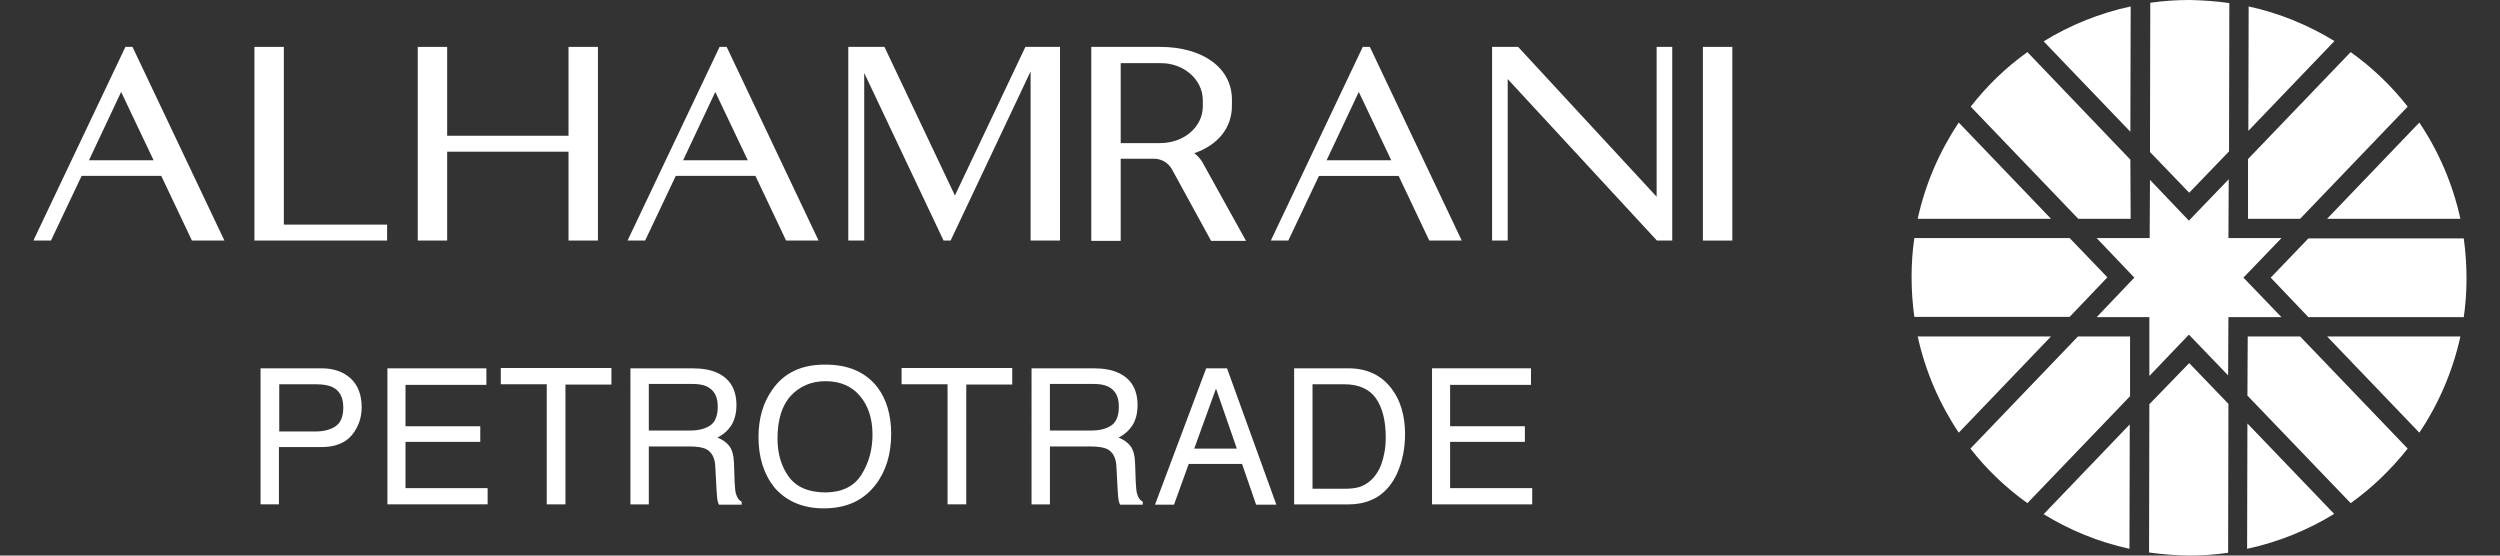 <?xml version="1.0" encoding="utf-8"?>
<!-- Generator: Adobe Illustrator 16.0.0, SVG Export Plug-In . SVG Version: 6.00 Build 0)  -->
<!DOCTYPE svg PUBLIC "-//W3C//DTD SVG 1.1//EN" "http://www.w3.org/Graphics/SVG/1.1/DTD/svg11.dtd">
<svg version="1.1" id="Layer_1" xmlns="http://www.w3.org/2000/svg" xmlns:xlink="http://www.w3.org/1999/xlink" x="0px" y="0px"
	 width="270px" height="60px" viewBox="33.9 63.6 270 60" enable-background="new 33.9 63.6 270 60" xml:space="preserve">
<rect x="33.9" y="63.6" width="270" height="60" fill="#333333" stroke="none"/>
<g>
	<g>
		<g>
			<path fill="#FFFFFF" d="M276.721,77.731L276.721,77.731l9.299-9.697c-2.813-1.721-5.923-3.012-9.266-3.739L276.721,77.731
				L276.721,77.731z"/>
			<path fill="#FFFFFF" d="M283.206,97.852h16.78c0.197-1.356,0.297-2.747,0.297-4.169c0-1.457-0.1-2.912-0.297-4.335h-16.78
				l-4.07,4.236L283.206,97.852z"/>
			<polygon fill="#FFFFFF" points="280.296,89.314 274.569,89.314 274.603,82.96 270.3,87.428 266.098,83.026 266.064,89.314 
				260.339,89.314 264.409,93.583 260.339,97.852 266.031,97.852 266.031,104.207 270.3,99.739 274.537,104.14 274.569,97.852 
				280.296,97.852 276.19,93.583 			"/>
			<path fill="#FFFFFF" d="M276.621,106.324l11.152,11.616c2.316-1.654,4.369-3.641,6.156-5.891l-11.616-12.112h-5.658
				L276.621,106.324z"/>
			<path fill="#FFFFFF" d="M285.226,87.229h14.396c-0.826-3.773-2.349-7.281-4.434-10.392L285.226,87.229L285.226,87.229z"/>
			<path fill="#FFFFFF" d="M266.031,107.251l-0.032,16.017c1.39,0.199,2.813,0.298,4.269,0.332c1.455,0,2.879-0.1,4.27-0.299
				l0.032-16.084l-4.235-4.401L266.031,107.251z"/>
			<path fill="#FFFFFF" d="M266.098,80.015l4.236,4.402l4.302-4.468l0.032-16.018c-1.389-0.199-2.813-0.298-4.269-0.331
				c-1.455,0-2.878,0.099-4.269,0.298L266.098,80.015L266.098,80.015L266.098,80.015z"/>
			<path fill="#FFFFFF" d="M257.426,89.314h-16.777c-0.199,1.356-0.298,2.747-0.298,4.169c0,1.456,0.099,2.912,0.298,4.336h16.777
				l4.072-4.27L257.426,89.314z"/>
			<path fill="#FFFFFF" d="M282.313,87.229l11.616-12.113c-1.754-2.25-3.84-4.236-6.156-5.891l-11.086,11.55v6.454H282.313z"/>
			<path fill="#FFFFFF" d="M285.226,99.937L285.226,99.937l9.962,10.392c2.085-3.111,3.607-6.618,4.434-10.392H285.226z"/>
			<path fill="#FFFFFF" d="M276.588,122.871c3.376-0.728,6.554-2.018,9.399-3.772l-9.366-9.763L276.588,122.871z"/>
			<path fill="#FFFFFF" d="M263.979,80.842l-11.12-11.616c-2.316,1.655-4.368,3.64-6.122,5.891l11.616,12.113h5.658L263.979,80.842z
				"/>
			<path fill="#FFFFFF" d="M258.32,99.937l-11.615,12.112c1.754,2.25,3.838,4.236,6.154,5.891l11.087-11.55v-6.453H258.32z"/>
			<path fill="#FFFFFF" d="M264.012,64.295c-3.375,0.728-6.552,2.019-9.398,3.772l9.366,9.763L264.012,64.295z"/>
			<path fill="#FFFFFF" d="M255.408,87.229l-9.962-10.392c-2.084,3.111-3.606,6.619-4.435,10.392H255.408L255.408,87.229z"/>
			<path fill="#FFFFFF" d="M255.408,99.937h-14.396c0.828,3.773,2.351,7.28,4.435,10.392L255.408,99.937L255.408,99.937z"/>
			<path fill="#FFFFFF" d="M263.913,109.434L263.913,109.434l-9.3,9.698c2.813,1.721,5.925,3.011,9.268,3.738L263.913,109.434
				L263.913,109.434z"/>
		</g>
	</g>
	<g>
		<g>
			<path fill="#FFFFFF" d="M62.04,103.378h6.586c1.29,0,2.35,0.364,3.144,1.092c0.795,0.729,1.191,1.788,1.191,3.111
				c0,1.158-0.364,2.151-1.059,3.012c-0.729,0.86-1.82,1.29-3.276,1.29h-4.601v6.188H62.04V103.378z M69.784,105.398
				c-0.431-0.199-1.026-0.298-1.787-0.298h-3.938v5.097h3.938c0.894,0,1.622-0.199,2.151-0.563c0.563-0.397,0.827-1.059,0.827-2.02
				C70.976,106.523,70.578,105.761,69.784,105.398z"/>
			<path fill="#FFFFFF" d="M75.741,103.378H86.43v1.787h-8.736v4.468h8.075v1.688h-8.075v4.997h8.869v1.753H75.741V103.378
				L75.741,103.378z"/>
			<path fill="#FFFFFF" d="M99.933,103.378v1.755h-4.964v12.938h-2.02V105.1h-4.963v-1.755h11.946V103.378z"/>
			<path fill="#FFFFFF" d="M101.984,103.378h6.686c1.092,0,2.019,0.165,2.713,0.497c1.357,0.628,2.053,1.787,2.053,3.476
				c0,0.893-0.199,1.587-0.53,2.15c-0.363,0.563-0.86,1.025-1.522,1.356c0.563,0.231,0.993,0.529,1.291,0.926
				c0.298,0.397,0.463,0.993,0.496,1.854l0.066,1.986c0.033,0.563,0.066,0.993,0.133,1.258c0.132,0.463,0.33,0.761,0.629,0.894
				v0.331h-2.449c-0.066-0.134-0.133-0.298-0.166-0.496c-0.032-0.199-0.066-0.596-0.099-1.159l-0.133-2.449
				c-0.033-0.959-0.397-1.622-1.026-1.92c-0.363-0.164-0.959-0.264-1.754-0.264h-4.4v6.254h-1.986V103.378L101.984,103.378z
				 M108.471,110.097c0.894,0,1.622-0.198,2.151-0.563c0.529-0.363,0.794-1.058,0.794-2.019c0-1.059-0.363-1.754-1.125-2.151
				c-0.397-0.198-0.927-0.298-1.589-0.298h-4.731v5.031H108.471z"/>
			<path fill="#FFFFFF" d="M128.691,105.463c0.96,1.291,1.456,2.979,1.456,4.997c0,2.185-0.563,4.038-1.688,5.494
				c-1.324,1.721-3.177,2.548-5.594,2.548c-2.25,0-4.037-0.761-5.328-2.25c-1.157-1.456-1.72-3.276-1.72-5.461
				c0-1.985,0.496-3.706,1.488-5.097c1.258-1.819,3.145-2.714,5.626-2.714C125.515,102.948,127.434,103.809,128.691,105.463z
				 M126.938,114.863c0.794-1.259,1.191-2.714,1.191-4.336c0-1.721-0.463-3.111-1.357-4.169c-0.894-1.06-2.15-1.59-3.706-1.59
				c-1.522,0-2.78,0.53-3.739,1.556c-0.96,1.027-1.456,2.582-1.456,4.633c0,1.622,0.396,3.013,1.224,4.138s2.151,1.688,4.005,1.688
				C124.886,116.749,126.144,116.12,126.938,114.863z"/>
			<path fill="#FFFFFF" d="M143.22,103.378v1.755h-4.964v12.938h-2.02V105.1h-4.964v-1.755h11.947V103.378z"/>
			<path fill="#FFFFFF" d="M145.305,103.378h6.685c1.092,0,2.02,0.165,2.714,0.497c1.357,0.628,2.052,1.787,2.052,3.476
				c0,0.893-0.198,1.587-0.529,2.15c-0.364,0.563-0.86,1.025-1.522,1.356c0.563,0.231,0.993,0.529,1.291,0.926
				c0.298,0.397,0.463,0.993,0.496,1.854l0.066,1.986c0.033,0.563,0.066,0.993,0.133,1.258c0.132,0.463,0.33,0.761,0.628,0.894
				v0.331h-2.448c-0.066-0.134-0.133-0.298-0.166-0.496c-0.033-0.199-0.066-0.596-0.1-1.159l-0.132-2.449
				c-0.033-0.959-0.397-1.622-1.026-1.92c-0.364-0.164-0.959-0.264-1.754-0.264h-4.401v6.254h-1.985V103.378z M151.791,110.097
				c0.894,0,1.621-0.198,2.151-0.563c0.529-0.363,0.794-1.058,0.794-2.019c0-1.059-0.364-1.754-1.125-2.151
				c-0.397-0.198-0.927-0.298-1.589-0.298h-4.732v5.031H151.791z"/>
			<path fill="#FFFFFF" d="M164.168,103.378h2.251l5.327,14.728h-2.184l-1.522-4.402h-5.758l-1.589,4.402h-2.052L164.168,103.378z
				 M167.478,112.049l-2.25-6.486l-2.35,6.486H167.478z"/>
			<path fill="#FFFFFF" d="M173.633,103.378h5.892c1.984,0,3.54,0.729,4.632,2.152c0.993,1.29,1.489,2.945,1.489,4.964
				c0,1.555-0.298,2.978-0.86,4.235c-1.025,2.217-2.78,3.342-5.261,3.342h-5.858v-14.693H173.633z M179.127,116.385
				c0.661,0,1.19-0.066,1.621-0.198c0.761-0.266,1.39-0.763,1.854-1.49c0.397-0.596,0.661-1.356,0.827-2.283
				c0.099-0.563,0.133-1.06,0.133-1.556c0-1.82-0.364-3.244-1.06-4.236s-1.853-1.521-3.408-1.521h-3.442v11.285H179.127z"/>
			<path fill="#FFFFFF" d="M188.559,103.378h10.688v1.787h-8.736v4.468h8.075v1.688h-8.075v4.997h8.868v1.753h-10.82V103.378
				L188.559,103.378z"/>
		</g>
		<g>
			<path fill="#FFFFFF" d="M48.207,68.664h-0.762l-9.862,20.75l-0.065,0.166h1.886l3.31-6.983h8.604l3.31,6.983h3.508l-9.896-20.85
				L48.207,68.664z M50.49,80.908h-6.982l3.475-7.379L50.49,80.908z"/>
			<polygon fill="#FFFFFF" points="64.555,68.664 61.378,68.664 61.378,89.579 75.708,89.579 75.708,87.858 64.555,87.858 			"/>
			<polygon fill="#FFFFFF" points="95.3,78.261 82.194,78.261 82.194,68.664 79.018,68.664 79.018,89.579 82.194,89.579 
				82.194,79.982 95.3,79.982 95.3,89.579 98.477,89.579 98.477,68.664 95.3,68.664 			"/>
			<path fill="#FFFFFF" d="M112.376,68.664h-0.761l-9.862,20.75l-0.066,0.166h1.887l3.309-6.983h8.605l3.309,6.983h3.508
				l-9.895-20.85L112.376,68.664z M114.659,80.908h-6.982l3.475-7.379L114.659,80.908z"/>
			<polygon fill="#FFFFFF" points="137.031,84.714 129.42,68.664 125.515,68.664 125.515,89.579 127.235,89.579 127.235,71.477 
				135.773,89.513 135.807,89.579 136.568,89.579 145.205,71.311 145.205,89.579 148.382,89.579 148.382,68.664 144.643,68.664 			
				"/>
			<path fill="#FFFFFF" d="M162.878,80.147c2.581-0.894,4.07-2.747,4.07-5.129v-0.662c0-3.408-3.111-5.692-7.777-5.692h-7.413
				v20.949h3.177v-8.869h3.607c0.795,0,1.522,0.43,1.92,1.125l4.203,7.678l0.032,0.066h3.773l-4.699-8.472
				C163.539,80.743,163.241,80.412,162.878,80.147z M163.804,74.422v0.662c0,2.217-2.019,3.971-4.633,3.971h-4.236v-8.637h4.27
				C161.752,70.385,163.804,72.205,163.804,74.422z"/>
			<path fill="#FFFFFF" d="M181.84,68.664h-0.761l-9.929,20.916h1.887l3.309-6.983h8.605l3.31,6.983h3.507l-9.894-20.85
				L181.84,68.664z M184.156,80.908h-6.982l3.476-7.379L184.156,80.908z"/>
			<polygon fill="#FFFFFF" points="212.816,84.847 197.857,68.664 195.045,68.664 195.045,89.579 196.732,89.579 196.732,72.139 
				212.816,89.546 212.85,89.579 214.503,89.579 214.503,68.664 212.816,68.664 			"/>
			<rect x="217.813" y="68.664" fill="#FFFFFF" width="3.177" height="20.916"/>
		</g>
	</g>
</g>
</svg>
